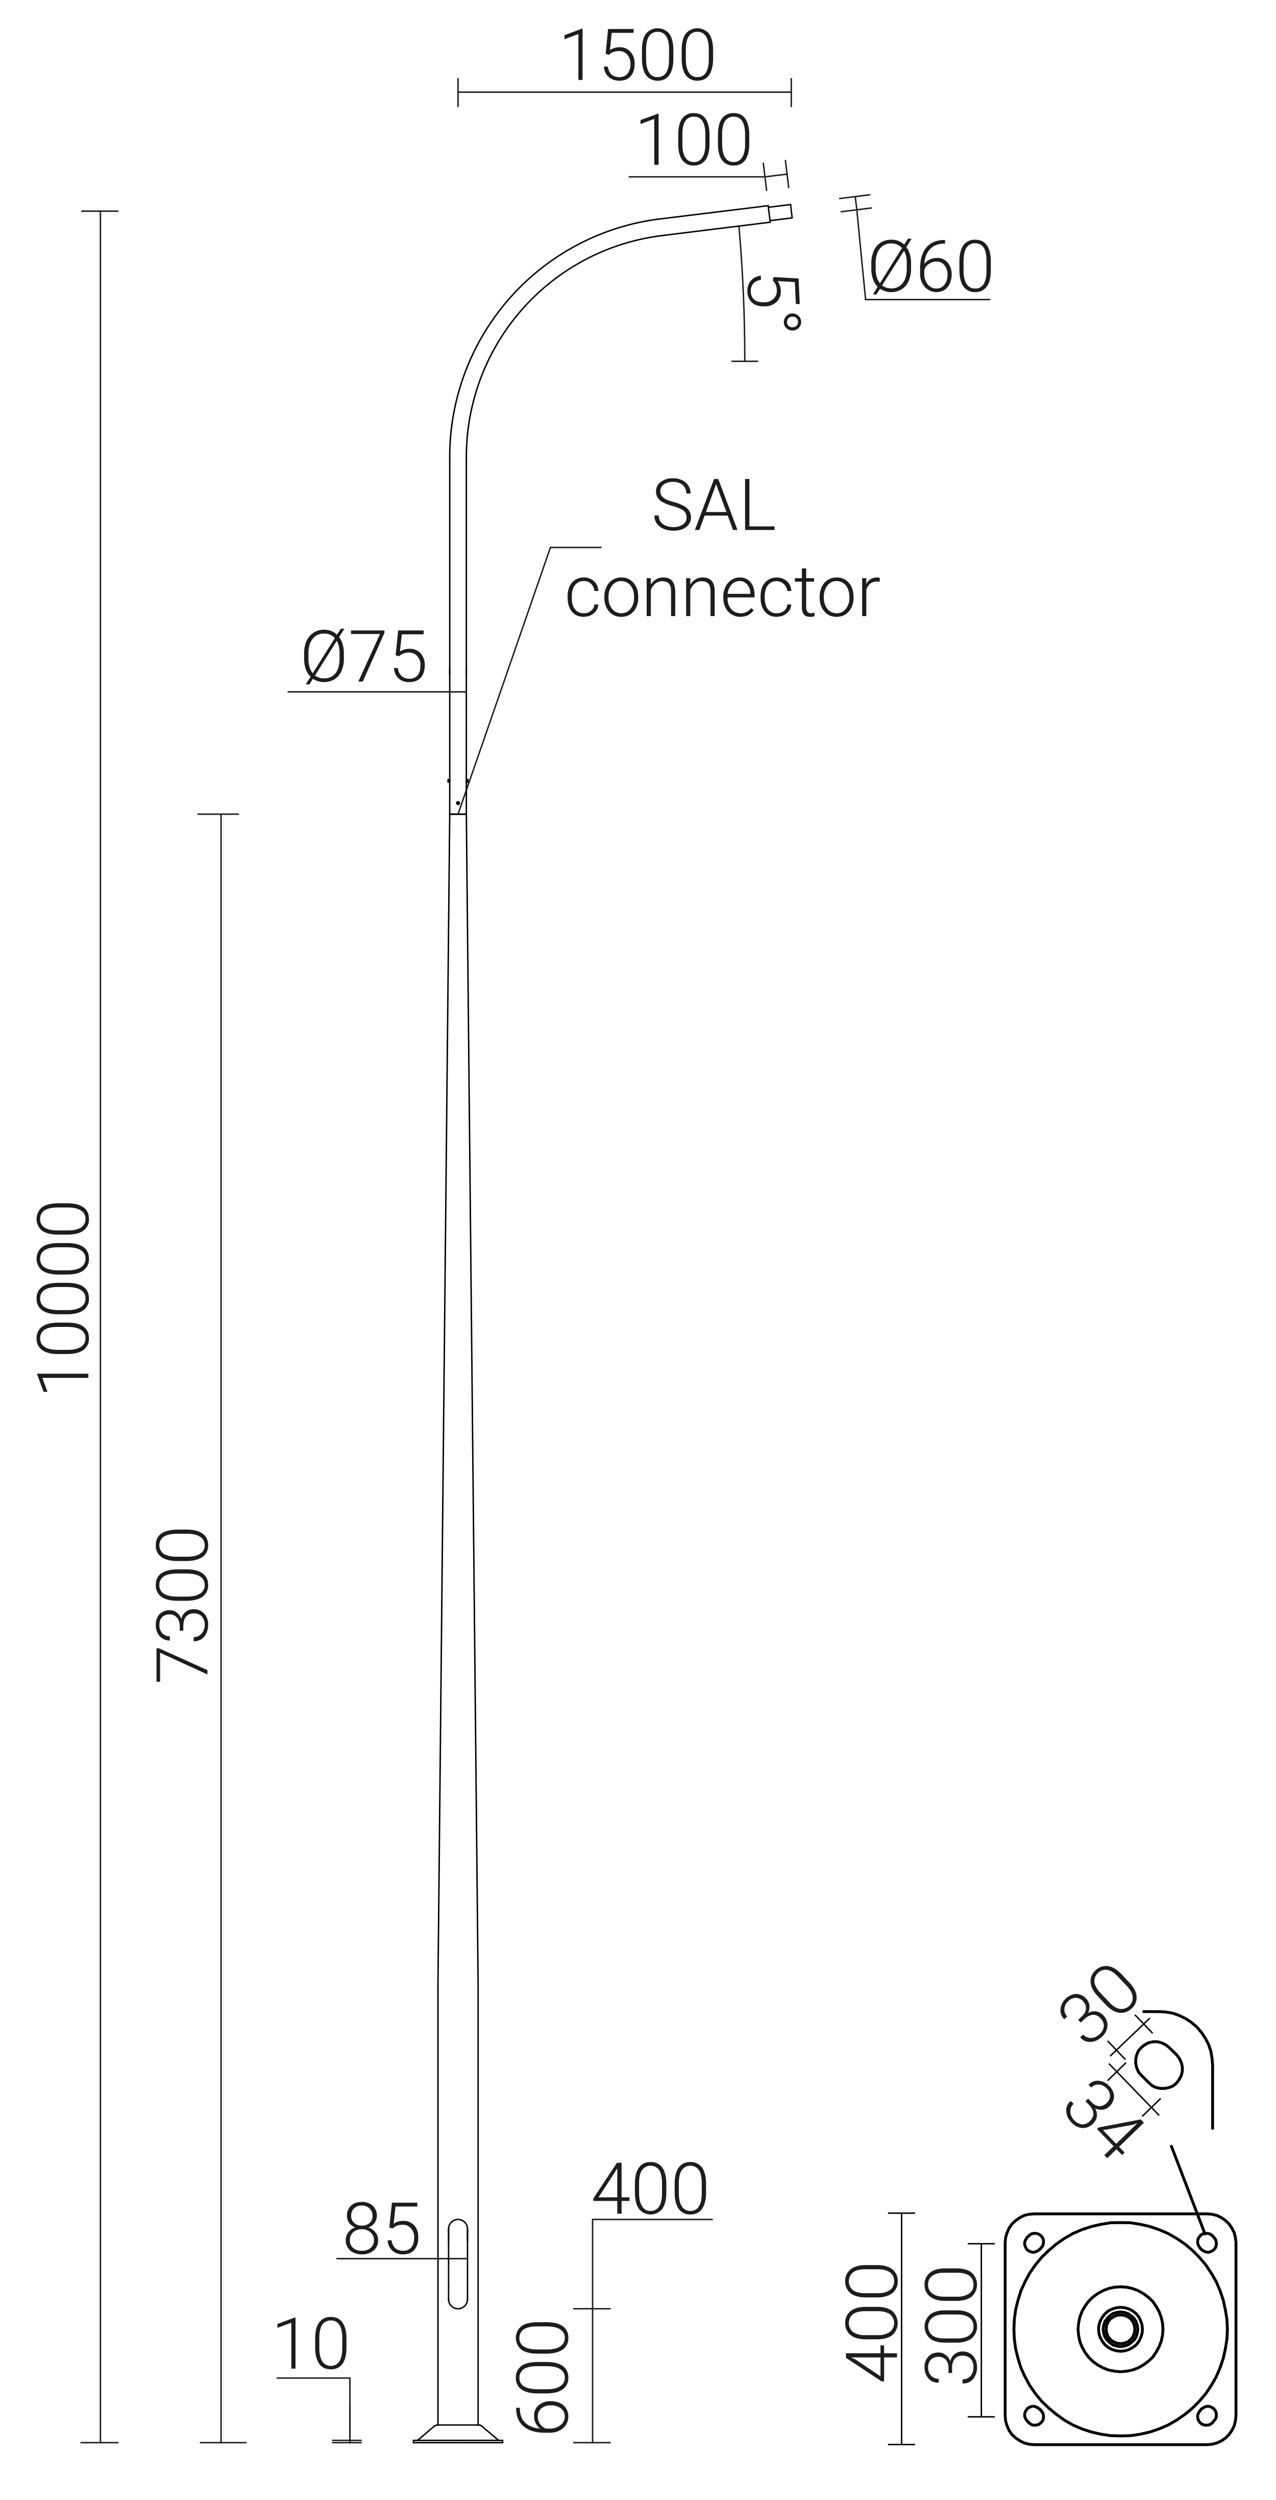 <svg xmlns="http://www.w3.org/2000/svg" viewBox="0 0 889.5 1741.8" preserveAspectRatio="xMinYMin" height="1741.8px">
  <title>42721 SAL-10 WLN1-1,5-2,7-5</title>
  <g>
    <polygon points="841.5 1703.1 844.9 1702.8 848.3 1701.9 851.5 1700.4 854.4 1698.4 856.8 1696 858.8 1693.1 860.4 1689.9 861.2 1686.5 861.6 1683.1 861.6 1562.3 861.2 1558.9 860.4 1555.5 858.8 1552.3 856.8 1549.4 854.4 1547 851.5 1545 848.3 1543.4 844.9 1542.6 841.5 1542.3 720.9 1542.3 717.3 1542.6 713.9 1543.4 710.9 1545 708 1547 705.4 1549.4 703.4 1552.3 702 1555.5 701 1558.9 700.7 1562.3 700.7 1683.1 701 1686.5 702 1689.9 703.4 1693.1 705.4 1696 708 1698.4 710.9 1700.4 713.9 1701.9 717.3 1702.8 720.9 1703.1 841.5 1703.1" style="fill: none;stroke: #000;stroke-linecap: round;stroke-linejoin: round;stroke-width: 2px"/>
    <line x1="837.7" y1="1678.1" x2="836.6" y2="1679.3" style="fill: none;stroke: #000;stroke-linecap: round;stroke-linejoin: round;stroke-width: 2px"/>
    <polyline points="846.2 1686.6 847.4 1685.1 847.9 1683.4 847.9 1681.5 847.4 1679.7 846.2 1678.1 844.7 1677.1 843 1676.4 841.1 1676.4 839.3 1677.1 837.7 1678.1" style="fill: none;stroke: #000;stroke-linecap: round;stroke-linejoin: round;stroke-width: 2px"/>
    <line x1="845.2" y1="1687.8" x2="846.2" y2="1686.6" style="fill: none;stroke: #000;stroke-linecap: round;stroke-linejoin: round;stroke-width: 2px"/>
    <polyline points="836.6 1679.3 835.5 1680.9 834.9 1682.6 834.9 1684.6 835.5 1686.3 836.6 1687.8 838.1 1689 840 1689.5 841.8 1689.5 843.7 1689 845.2 1687.8" style="fill: none;stroke: #000;stroke-linecap: round;stroke-linejoin: round;stroke-width: 2px"/>
    <polygon points="855.6 1622.7 855.3 1615.9 854.2 1609.1 852.7 1602.3 850.5 1595.8 847.8 1589.5 844.4 1583.6 840.5 1577.8 836 1572.5 831.3 1567.8 826 1563.3 820.2 1559.4 814.3 1556 808 1553.3 801.5 1551.1 794.9 1549.6 788.1 1548.5 781.1 1548.4 774.3 1548.5 767.5 1549.6 760.9 1551.1 754.2 1553.3 747.9 1556 742 1559.4 736.4 1563.3 731.1 1567.8 726.2 1572.5 721.8 1577.8 717.8 1583.6 714.6 1589.5 711.7 1595.8 709.7 1602.3 708 1609.1 707.1 1615.9 706.8 1622.7 707.1 1629.5 708 1636.3 709.7 1643.1 711.7 1649.6 714.6 1655.9 717.8 1661.8 721.8 1667.6 726.2 1672.9 731.1 1677.6 736.4 1682 742 1686 747.9 1689.4 754.2 1692.1 760.9 1694.3 767.5 1695.8 774.3 1696.8 781.1 1697 788.1 1696.8 794.9 1695.8 801.5 1694.3 808 1692.1 814.3 1689.4 820.2 1686 826 1682 831.3 1677.6 836 1672.9 840.5 1667.6 844.4 1661.8 847.8 1655.9 850.5 1649.6 852.7 1643.1 854.2 1636.3 855.3 1629.5 855.6 1622.7" style="fill: none;stroke: #000;stroke-linecap: round;stroke-linejoin: round;stroke-width: 2px"/>
    <line x1="836.6" y1="1566.1" x2="837.7" y2="1567.3" style="fill: none;stroke: #000;stroke-linecap: round;stroke-linejoin: round;stroke-width: 2px"/>
    <polyline points="845.2 1557.6 843.7 1556.4 841.8 1555.9 840 1555.9 838.1 1556.4 836.6 1557.6 835.5 1559.1 834.9 1560.8 834.9 1562.7 835.5 1564.5 836.6 1566.1" style="fill: none;stroke: #000;stroke-linecap: round;stroke-linejoin: round;stroke-width: 2px"/>
    <line x1="846.2" y1="1558.7" x2="845.2" y2="1557.6" style="fill: none;stroke: #000;stroke-linecap: round;stroke-linejoin: round;stroke-width: 2px"/>
    <polyline points="837.7 1567.3 839.3 1568.3 841.1 1569 843 1569 844.7 1568.3 846.2 1567.3 847.4 1565.7 847.9 1563.8 847.9 1562 847.4 1560.3 846.2 1558.7" style="fill: none;stroke: #000;stroke-linecap: round;stroke-linejoin: round;stroke-width: 2px"/>
    <line x1="724.5" y1="1567.3" x2="725.7" y2="1566.1" style="fill: none;stroke: #000;stroke-linecap: round;stroke-linejoin: round;stroke-width: 2px"/>
    <polyline points="716 1558.7 715 1560.3 714.3 1562 714.3 1563.8 715 1565.7 716 1567.3 717.5 1568.3 719.4 1569 721.2 1569 722.9 1568.3 724.5 1567.3" style="fill: none;stroke: #000;stroke-linecap: round;stroke-linejoin: round;stroke-width: 2px"/>
    <line x1="717.2" y1="1557.6" x2="716" y2="1558.7" style="fill: none;stroke: #000;stroke-linecap: round;stroke-linejoin: round;stroke-width: 2px"/>
    <polyline points="725.7 1566.1 726.9 1564.5 727.4 1562.7 727.4 1560.8 726.9 1559.1 725.7 1557.6 724.1 1556.4 722.4 1555.9 720.4 1555.9 718.7 1556.4 717.2 1557.6" style="fill: none;stroke: #000;stroke-linecap: round;stroke-linejoin: round;stroke-width: 2px"/>
    <line x1="725.7" y1="1679.3" x2="724.5" y2="1678.1" style="fill: none;stroke: #000;stroke-linecap: round;stroke-linejoin: round;stroke-width: 2px"/>
    <polyline points="717.2 1687.8 718.7 1689 720.4 1689.5 722.4 1689.5 724.1 1689 725.7 1687.8 726.9 1686.3 727.4 1684.6 727.4 1682.6 726.9 1680.9 725.7 1679.3" style="fill: none;stroke: #000;stroke-linecap: round;stroke-linejoin: round;stroke-width: 2px"/>
    <line x1="716" y1="1686.6" x2="717.2" y2="1687.8" style="fill: none;stroke: #000;stroke-linecap: round;stroke-linejoin: round;stroke-width: 2px"/>
    <polyline points="724.5 1678.1 722.9 1677.1 721.2 1676.4 719.4 1676.4 717.5 1677.1 716 1678.1 715 1679.7 714.3 1681.5 714.3 1683.4 715 1685.1 716 1686.6" style="fill: none;stroke: #000;stroke-linecap: round;stroke-linejoin: round;stroke-width: 2px"/>
    <polygon points="810.7 1622.7 810.4 1618.4 809.5 1614.4 808 1610.4 805.9 1606.7 803.6 1603.3 800.5 1600.4 797.1 1597.9 793.4 1595.8 789.4 1594.3 785.4 1593.4 781.1 1593.1 776.9 1593.4 772.8 1594.3 768.9 1595.8 765.1 1597.9 761.7 1600.4 758.8 1603.3 756.3 1606.7 754.2 1610.4 752.7 1614.4 751.9 1618.4 751.5 1622.7 751.9 1626.9 752.7 1631 754.2 1634.9 756.3 1638.7 758.8 1642.1 761.7 1645 765.1 1647.5 768.9 1649.6 772.8 1651.1 776.9 1651.9 781.1 1652.3 785.4 1651.9 789.4 1651.1 793.4 1649.6 797.1 1647.5 800.5 1645 803.6 1642.1 805.9 1638.7 808 1634.9 809.5 1631 810.4 1626.9 810.7 1622.7" style="fill: none;stroke: #000;stroke-linecap: round;stroke-linejoin: round;stroke-width: 2px"/>
    <polygon points="796.4 1622.7 796.1 1619.6 795.2 1616.9 793.9 1614.2 792 1611.8 789.6 1609.9 787.1 1608.6 784.2 1607.7 781.1 1607.4 778.2 1607.7 775.3 1608.6 772.6 1609.9 770.4 1611.8 768.5 1614.2 767 1616.9 766.1 1619.6 765.8 1622.7 766.1 1625.8 767 1628.5 768.5 1631.2 770.4 1633.6 772.6 1635.4 775.3 1636.8 778.2 1637.7 781.1 1638 784.2 1637.7 787.1 1636.8 789.6 1635.4 792 1633.6 793.9 1631.2 795.2 1628.5 796.1 1625.8 796.4 1622.7" style="fill: none;stroke: #000;stroke-linecap: round;stroke-linejoin: round;stroke-width: 2px"/>
    <polygon points="793.2 1622.7 792.8 1620 792 1617.4 790.6 1615.2 788.6 1613.3 786.4 1611.8 783.8 1611 781.1 1610.6 778.4 1611 775.8 1611.8 773.6 1613.3 771.8 1615.2 770.2 1617.4 769.4 1620 769 1622.7 769.4 1625.4 770.2 1628 771.8 1630.2 773.6 1632 775.8 1633.6 778.4 1634.4 781.1 1634.8 783.8 1634.4 786.4 1633.6 788.6 1632 790.6 1630.2 792 1628 792.8 1625.4 793.2 1622.7" style="fill: none;stroke: #000;stroke-linecap: round;stroke-linejoin: round;stroke-width: 2px"/>
    <polygon points="791.1 1622.7 790.8 1620.1 789.8 1617.6 788.3 1615.5 786.2 1614 783.8 1613 781.1 1612.7 778.6 1613 776.2 1614 774 1615.5 772.4 1617.6 771.4 1620.1 771.1 1622.7 771.4 1625.2 772.4 1627.8 774 1629.8 776.2 1631.4 778.6 1632.4 781.1 1632.7 783.8 1632.4 786.2 1631.4 788.3 1629.8 789.8 1627.8 790.8 1625.2 791.1 1622.7" style="fill: none;stroke: #000;stroke-linecap: round;stroke-linejoin: round;stroke-width: 2px"/>
    <g>
      <line x1="628.5" y1="1542" x2="628.5" y2="1702.9" style="fill: none;stroke: #000;stroke-linejoin: round"/>
      <g>
        <line x1="637.9" y1="1541.8" x2="619" y2="1541.8" style="fill: none;stroke: #000;stroke-linejoin: round"/>
        <line x1="637.9" y1="1703" x2="619" y2="1703" style="fill: none;stroke: #000;stroke-linejoin: round"/>
      </g>
    </g>
    <g>
      <line x1="693.5" y1="1563.1" x2="674.6" y2="1563.1" style="fill: none;stroke: #000;stroke-linejoin: round"/>
      <line x1="693.5" y1="1683.7" x2="674.6" y2="1683.7" style="fill: none;stroke: #000;stroke-linejoin: round"/>
      <line x1="684.1" y1="1562.9" x2="684.1" y2="1683.6" style="fill: none;stroke: #000;stroke-linejoin: round"/>
    </g>
    <g>
      <path d="M758.5,1462l2.4,2.4a8.1,8.1,0,0,0,5.5,2.9,6.8,6.8,0,0,0,4.9-2.1,6.9,6.9,0,0,0,2.5-5,7.3,7.3,0,0,0-2.4-5.4,8.1,8.1,0,0,0-5.4-2.6,6.9,6.9,0,0,0-5.3,2.1l-1.9-2h.1a8.3,8.3,0,0,1,6.9-2.7,11.3,11.3,0,0,1,7.4,3.6,10.8,10.8,0,0,1,3.4,7.2,9.7,9.7,0,0,1-3.3,7.1,8,8,0,0,1-4.5,2.2,9.7,9.7,0,0,1-5.4-.9,9,9,0,0,1,1.2,5.8,8.6,8.6,0,0,1-2.7,4.9,9.6,9.6,0,0,1-7.5,3,11.4,11.4,0,0,1-7.4-3.8,12.2,12.2,0,0,1-3.7-7.6,8.3,8.3,0,0,1,3.1-7.4h.1l1.9,2a7.1,7.1,0,0,0-2.3,5.5,9.9,9.9,0,0,0,8.2,8.8,7.2,7.2,0,0,0,5.5-2.4c1.8-1.8,2.6-3.6,2.4-5.5s-1.2-3.8-3.1-5.8l-2.4-2.4Z" style="fill: #1d1d1b"/>
      <path d="M780.1,1495.6l3.9,4-1.8,1.7-3.9-4-6.4,6.2-2.1-2.1,6.5-6.2-11.6-12,1.2-1.1,29.3-5.6,2.2,2.3ZM768.9,1484l9.2,9.5,14.5-14.1v-.2l-2.7,1Z" style="fill: #1d1d1b"/>
    </g>
    <g>
      <path d="M751.6,1407.1l2.5-2.3c1.9-1.8,2.9-3.6,2.9-5.5a6.6,6.6,0,0,0-1.9-5,7.1,7.1,0,0,0-5-2.5,7.4,7.4,0,0,0-5.5,2.4,7.7,7.7,0,0,0-2.6,5.3,6.6,6.6,0,0,0,2,5.3l-2,1.9h-.1a8.4,8.4,0,0,1-2.6-7,11.3,11.3,0,0,1,3.6-7.3,11.6,11.6,0,0,1,7.3-3.3,9.6,9.6,0,0,1,7.1,3.4,8.6,8.6,0,0,1,2.1,4.5,9.5,9.5,0,0,1-1,5.4,9.2,9.2,0,0,1,5.9-1.1,9,9,0,0,1,4.8,2.7,9.6,9.6,0,0,1,2.9,7.6,10.9,10.9,0,0,1-3.9,7.3,11.8,11.8,0,0,1-7.6,3.6,8.5,8.5,0,0,1-7.4-3.1v-.2l2-1.8a7.5,7.5,0,0,0,5.5,2.4,8.9,8.9,0,0,0,5.9-2.7,8.3,8.3,0,0,0,3-5.5,7.6,7.6,0,0,0-2.3-5.5,6.8,6.8,0,0,0-5.4-2.5,10.3,10.3,0,0,0-5.9,3.1l-2.5,2.3Z" style="fill: #1d1d1b"/>
      <path d="M787.2,1381.1c3.2,3.3,4.9,6.6,5.1,9.7a10,10,0,0,1-3.4,8.4,10.3,10.3,0,0,1-8.6,3c-3.2-.4-6.3-2.3-9.5-5.6l-5.4-5.8c-3.2-3.3-4.9-6.5-5.1-9.7a9.7,9.7,0,0,1,3.4-8.4,10.3,10.3,0,0,1,8.6-3c3.2.4,6.3,2.3,9.5,5.6Zm-7.9-4.1c-2.5-2.7-4.9-4.2-7.3-4.6a7.1,7.1,0,0,0-6.6,2.1,7.5,7.5,0,0,0-2.5,6.4c.4,2.4,1.8,4.9,4.3,7.6l6.1,6.4c2.4,2.6,4.9,4.2,7.3,4.6a7.9,7.9,0,0,0,9-8.5c-.3-2.4-1.7-4.9-4.2-7.6Z" style="fill: #1d1d1b"/>
    </g>
    <g>
      <path d="M613.8,1639.4v-5.5h2.5v5.5h9v2.9h-9V1659h-1.7l-24.9-16.4v-3.2Zm0,16.1v-13.2H593.6v.2l2.7,1.2Z" style="fill: #1d1d1b"/>
      <path d="M611.5,1607.1c4.6,0,8.1,1,10.6,3a11.2,11.2,0,0,1,0,16.6c-2.5,2-6.1,3-10.6,3h-8c-4.5,0-8.1-1-10.6-3a10.2,10.2,0,0,1-3.7-8.3,10.3,10.3,0,0,1,3.7-8.3c2.5-2,6.1-3,10.6-3Zm-8.5,3q-5.4,0-8.4,2.1a8.1,8.1,0,0,0,0,12.4,14.5,14.5,0,0,0,8.4,2.2h8.9a14.5,14.5,0,0,0,8.4-2.2,7.9,7.9,0,0,0,0-12.4q-3-2.1-8.4-2.1Z" style="fill: #1d1d1b"/>
      <path d="M611.5,1578c4.6,0,8.1,1,10.6,3a10,10,0,0,1,3.7,8.2,10.3,10.3,0,0,1-3.7,8.3c-2.5,2-6.1,3-10.6,3h-8c-4.5,0-8.1-1-10.6-2.9a10.3,10.3,0,0,1-3.7-8.3,10.2,10.2,0,0,1,3.7-8.3c2.5-2,6.1-3,10.6-3Zm-8.5,2.9c-3.6,0-6.4.7-8.4,2.2a8.1,8.1,0,0,0,0,12.4q3,2.1,8.4,2.1h8.9c3.6,0,6.4-.7,8.4-2.2a7.1,7.1,0,0,0,3-6.2,7.2,7.2,0,0,0-3-6.2q-3-2.1-8.4-2.1Z" style="fill: #1d1d1b"/>
    </g>
    <g>
      <path d="M661.2,1653.2v-3.4c0-2.6-.6-4.5-1.9-5.9a6.9,6.9,0,0,0-5-2,7.6,7.6,0,0,0-5.3,1.9,7.5,7.5,0,0,0-2,5.6,8.2,8.2,0,0,0,2,5.6,7,7,0,0,0,5.4,2.2v2.7h-.2a8.5,8.5,0,0,1-6.9-2.9,11.2,11.2,0,0,1-2.8-7.7,10.5,10.5,0,0,1,2.7-7.6c1.7-1.9,4.1-2.8,7.2-2.8a7.4,7.4,0,0,1,4.7,1.6,8.8,8.8,0,0,1,3.3,4.4,9.1,9.1,0,0,1,3.2-5,8.9,8.9,0,0,1,5.4-1.7,9.6,9.6,0,0,1,7.4,3.1,11.7,11.7,0,0,1,2.7,7.9,12.8,12.8,0,0,1-2.6,8,8.7,8.7,0,0,1-7.4,3.2H671v-2.8a7.3,7.3,0,0,0,5.5-2.3,8.9,8.9,0,0,0,2.1-6.1,8.4,8.4,0,0,0-1.9-5.9,7.4,7.4,0,0,0-5.7-2.2,6.7,6.7,0,0,0-5.5,2.3,9.8,9.8,0,0,0-1.8,6.3v3.4Z" style="fill: #1d1d1b"/>
      <path d="M666.8,1609.5c4.6,0,8.1,1,10.6,3a11,11,0,0,1,0,16.5c-2.5,2-6,3-10.6,3h-7.9c-4.6,0-8.1-.9-10.6-2.9a11,11,0,0,1,0-16.6c2.5-2,6-3,10.6-3Zm-8.4,2.9c-3.7,0-6.5.7-8.4,2.2a7.9,7.9,0,0,0,0,12.4q2.8,2.1,8.4,2.1h8.8q5.4,0,8.4-2.1a7.4,7.4,0,0,0,3-6.3,7.1,7.1,0,0,0-2.9-6.1c-2-1.5-4.8-2.2-8.5-2.2Z" style="fill: #1d1d1b"/>
      <path d="M666.8,1580.3c4.6,0,8.1,1,10.6,3a11.2,11.2,0,0,1,0,16.6c-2.5,2-6,3-10.6,3h-7.9c-4.6,0-8.1-1-10.6-3a10,10,0,0,1-3.8-8.3,10.1,10.1,0,0,1,3.8-8.3c2.5-2,6-3,10.6-3Zm-8.4,3q-5.5,0-8.4,2.1a7.1,7.1,0,0,0-3,6.2,7,7,0,0,0,3,6.2c1.9,1.5,4.7,2.2,8.4,2.2h8.8a14.5,14.5,0,0,0,8.4-2.2,7.1,7.1,0,0,0,3-6.2,7.3,7.3,0,0,0-2.9-6.2c-2-1.4-4.8-2.1-8.5-2.1Z" style="fill: #1d1d1b"/>
    </g>
    <line x1="807.9" y1="1401.4" x2="797.3" y2="1401.4" style="fill: none;stroke: #000;stroke-linecap: round;stroke-linejoin: round;stroke-width: 2px"/>
    <polyline points="845.3 1438.8 844.9 1433.8 844.1 1429.1 842.5 1424.3 840.3 1420.1 837.6 1416 834.4 1412.2 830.6 1409 826.6 1406.3 822.1 1404.1 817.5 1402.5 812.8 1401.7 807.9 1401.4" style="fill: none;stroke: #000;stroke-linecap: round;stroke-linejoin: round;stroke-width: 2px"/>
    <line x1="845.3" y1="1482.8" x2="845.3" y2="1438.8" style="fill: none;stroke: #000;stroke-linecap: round;stroke-linejoin: round;stroke-width: 2px"/>
    <polygon points="815 1426.4 812.6 1424.5 809.7 1423.1 806.8 1422.4 803.8 1422.4 800.7 1423.1 798 1424.5 795.6 1426.4 793.6 1428.7 792.4 1431.5 791.7 1434.5 791.7 1437.6 792.4 1440.6 793.6 1443.4 795.6 1445.7 800.9 1451 803.3 1453.1 806 1454.3 809 1454.9 812.1 1454.9 815 1454.3 817.9 1453.1 820.3 1451 822.1 1448.6 823.5 1445.9 824.2 1442.9 824.2 1439.8 823.5 1436.9 822.1 1434 820.3 1431.6 815 1426.4" style="fill: none;stroke: #000;stroke-linecap: round;stroke-linejoin: round;stroke-width: 2px"/>
    <g>
      <line x1="784.9" y1="1437" x2="772.1" y2="1449.5" style="fill: none;stroke: #000;stroke-linejoin: round"/>
      <line x1="809.1" y1="1461.9" x2="796.2" y2="1474.4" style="fill: none;stroke: #000;stroke-linejoin: round"/>
      <line x1="773" y1="1437.6" x2="808.1" y2="1473.8" style="fill: none;stroke: #000;stroke-linejoin: round"/>
    </g>
    <g>
      <line x1="772.1" y1="1421.8" x2="784.5" y2="1434.8" style="fill: none;stroke: #000;stroke-linejoin: round"/>
      <line x1="791.1" y1="1403.6" x2="803.5" y2="1416.5" style="fill: none;stroke: #000;stroke-linejoin: round"/>
      <line x1="773.9" y1="1432.4" x2="801.6" y2="1405.9" style="fill: none;stroke: #000;stroke-linejoin: round"/>
    </g>
    <line x1="840" y1="1556.3" x2="816.6" y2="1495.2" style="fill: none;stroke: #000;stroke-linecap: round;stroke-linejoin: round;stroke-width: 2px"/>
    <g>
      <line x1="319.3" y1="567.2" x2="383.7" y2="381.4" style="fill: none;stroke: #1d1d1b;stroke-linecap: round;stroke-linejoin: round"/>
      <line x1="383.7" y1="381.4" x2="419" y2="381.4" style="fill: none;stroke: #1d1d1b;stroke-linecap: round;stroke-linejoin: round"/>
    </g>
    <g>
      <path d="M478.6,360.5a6,6,0,0,0-2-4.7c-1.4-1.1-4-2.2-7.6-3.3a26.7,26.7,0,0,1-8.1-3.3,8.1,8.1,0,0,1-3.6-6.8,7.9,7.9,0,0,1,3.4-6.7,13.6,13.6,0,0,1,8.5-2.5,13.4,13.4,0,0,1,6.4,1.4,10,10,0,0,1,5.8,9.2h-3a7.5,7.5,0,0,0-2.5-5.9,10,10,0,0,0-6.7-2.2,10.9,10.9,0,0,0-6.5,1.8,5.8,5.8,0,0,0-2.4,4.8,5.4,5.4,0,0,0,2.2,4.4c1.4,1.2,3.8,2.2,7,3a30.8,30.8,0,0,1,7.2,2.8,9.3,9.3,0,0,1,3.7,3.3,8.8,8.8,0,0,1,1.3,4.6,8.3,8.3,0,0,1-3.4,6.8c-2.2,1.7-5.2,2.5-8.8,2.5a17.3,17.3,0,0,1-6.9-1.3,10.9,10.9,0,0,1-4.8-3.8,9.6,9.6,0,0,1-1.6-5.5h3A7,7,0,0,0,462,365a12.2,12.2,0,0,0,7.5,2.2,10.5,10.5,0,0,0,6.6-1.9A5.6,5.6,0,0,0,478.6,360.5Z" style="fill: #1d1d1b"/>
      <path d="M507.3,359.2H491.2l-3.7,10h-3.1l13.4-35.5h2.9l13.4,35.5H511Zm-15.2-2.5h14.3l-7.2-19.4Z" style="fill: #1d1d1b"/>
      <path d="M522.4,366.7h17.5v2.5H519.4V333.7h3Z" style="fill: #1d1d1b"/>
      <path d="M406.9,427.2a7.2,7.2,0,0,0,5.1-1.7,5.8,5.8,0,0,0,2.3-4.4h2.8a8.9,8.9,0,0,1-1.5,4.4,11.2,11.2,0,0,1-3.7,3.1,12.2,12.2,0,0,1-5,1.1,10.2,10.2,0,0,1-8.2-3.6c-2-2.4-3-5.7-3-9.7v-.9a16.7,16.7,0,0,1,1.3-6.9,9.9,9.9,0,0,1,3.9-4.6,10.8,10.8,0,0,1,6-1.7,10.4,10.4,0,0,1,7.2,2.6,9.2,9.2,0,0,1,3,6.8h-2.8a7.3,7.3,0,0,0-2.3-5,6.9,6.9,0,0,0-5.1-1.9,7.2,7.2,0,0,0-6.1,2.9c-1.5,1.9-2.2,4.5-2.2,8v.8c0,3.4.7,6,2.2,7.9A7.2,7.2,0,0,0,406.9,427.2Z" style="fill: #1d1d1b"/>
      <path d="M421.3,415.6a15.1,15.1,0,0,1,1.5-6.8A11,11,0,0,1,427,404a11.4,11.4,0,0,1,6.1-1.7,10.7,10.7,0,0,1,8.5,3.7c2.2,2.5,3.3,5.7,3.3,9.8v.6a15.2,15.2,0,0,1-1.5,6.9,11.2,11.2,0,0,1-4.1,4.7,10.9,10.9,0,0,1-6.2,1.7,10.7,10.7,0,0,1-8.5-3.7c-2.2-2.5-3.3-5.7-3.3-9.8Zm2.9.8a12.1,12.1,0,0,0,2.5,7.8,7.9,7.9,0,0,0,6.4,3,7.7,7.7,0,0,0,6.4-3,12,12,0,0,0,2.5-8v-.6a14.2,14.2,0,0,0-1.1-5.5,8.9,8.9,0,0,0-3.2-3.9,8.1,8.1,0,0,0-4.6-1.4,7.8,7.8,0,0,0-6.4,3.1,12.5,12.5,0,0,0-2.5,8Z" style="fill: #1d1d1b"/>
      <path d="M453.7,402.8v4.5a10.9,10.9,0,0,1,3.7-3.7,9.2,9.2,0,0,1,4.9-1.3q4.4,0,6.3,2.4t2.1,7.2v17.3h-2.9V411.9c0-2.4-.5-4.2-1.5-5.3s-2.5-1.7-4.7-1.7a7.1,7.1,0,0,0-4.8,1.7,9.8,9.8,0,0,0-3.1,4.5v18.1h-2.9V402.8Z" style="fill: #1d1d1b"/>
      <path d="M481.2,402.8v4.5a10.9,10.9,0,0,1,3.7-3.7,9.2,9.2,0,0,1,4.9-1.3q4.2,0,6.3,2.4t2.1,7.2v17.3h-2.9V411.9c0-2.4-.5-4.2-1.5-5.3s-2.6-1.7-4.7-1.7a7.1,7.1,0,0,0-4.8,1.7,9.8,9.8,0,0,0-3.1,4.5v18.1h-2.9V402.8Z" style="fill: #1d1d1b"/>
      <path d="M516.1,429.7A10.6,10.6,0,0,1,510,428a11,11,0,0,1-4.2-4.6,14.6,14.6,0,0,1-1.6-6.6v-1.1a15.1,15.1,0,0,1,1.5-6.8,11.4,11.4,0,0,1,4.1-4.8,10.2,10.2,0,0,1,5.8-1.8,9.5,9.5,0,0,1,7.6,3.3c1.9,2.2,2.8,5.2,2.8,9v1.6H507.2v.6a11.1,11.1,0,0,0,2.5,7.5,8.4,8.4,0,0,0,6.5,2.9,8.6,8.6,0,0,0,4.1-.8,10.3,10.3,0,0,0,3.3-2.7l1.8,1.3C523.3,428.2,520.2,429.7,516.1,429.7Zm-.5-24.9a7.4,7.4,0,0,0-5.6,2.4,11.8,11.8,0,0,0-2.8,6.5h15.9v-.3a9.7,9.7,0,0,0-2.2-6.2A6.5,6.5,0,0,0,515.6,404.8Z" style="fill: #1d1d1b"/>
      <path d="M541.5,427.2a7.5,7.5,0,0,0,5.1-1.7,6.1,6.1,0,0,0,2.2-4.4h2.8a8.9,8.9,0,0,1-1.5,4.4,10.2,10.2,0,0,1-3.7,3.1,11.7,11.7,0,0,1-4.9,1.1,10.3,10.3,0,0,1-8.3-3.6c-2-2.4-3-5.7-3-9.7v-.9a16.7,16.7,0,0,1,1.3-6.9,10.7,10.7,0,0,1,4-4.6,11.2,11.2,0,0,1,13.1.9,9.2,9.2,0,0,1,3,6.8h-2.8a7.6,7.6,0,0,0-13.5-4c-1.5,1.9-2.2,4.5-2.2,8v.8c0,3.4.7,6,2.2,7.9A7.2,7.2,0,0,0,541.5,427.2Z" style="fill: #1d1d1b"/>
      <path d="M562,396v6.8h5.5v2.4H562v17.6a5.7,5.7,0,0,0,.8,3.3,3,3,0,0,0,2.6,1.1l2.4-.3v2.4a8.6,8.6,0,0,1-3.1.4,5.4,5.4,0,0,1-4.4-1.7,8.5,8.5,0,0,1-1.3-5.2V405.2h-4.9v-2.4h4.9V396Z" style="fill: #1d1d1b"/>
      <path d="M571.4,415.6a15.1,15.1,0,0,1,1.5-6.8,11,11,0,0,1,4.2-4.8,11.4,11.4,0,0,1,6.1-1.7,10.7,10.7,0,0,1,8.5,3.7c2.2,2.5,3.3,5.7,3.3,9.8v.6a15.2,15.2,0,0,1-1.5,6.9,11.2,11.2,0,0,1-4.1,4.7,10.9,10.9,0,0,1-6.2,1.7,10.7,10.7,0,0,1-8.5-3.7c-2.2-2.5-3.3-5.7-3.3-9.8Zm2.9.8a12.1,12.1,0,0,0,2.5,7.8,7.9,7.9,0,0,0,6.4,3,7.7,7.7,0,0,0,6.4-3,12,12,0,0,0,2.5-8v-.6a14.2,14.2,0,0,0-1.1-5.5,8.9,8.9,0,0,0-3.2-3.9,8.1,8.1,0,0,0-4.6-1.4,7.7,7.7,0,0,0-6.4,3.1,12.5,12.5,0,0,0-2.5,8Z" style="fill: #1d1d1b"/>
      <path d="M613.2,405.3l-1.9-.2a7.3,7.3,0,0,0-4.7,1.5,9.5,9.5,0,0,0-2.7,4.5v18.1H601V402.8h2.9V407a8,8,0,0,1,7.5-4.7,5,5,0,0,1,1.9.3Z" style="fill: #1d1d1b"/>
    </g>
  </g>
  <g>
    <line x1="510.3" y1="251.7" x2="528.2" y2="251.7" style="fill: none;stroke: #1d1d1b;stroke-linecap: round;stroke-linejoin: round"/>
    <line x1="319.3" y1="74.2" x2="319.3" y2="54.8" style="fill: none;stroke: #1d1d1b;stroke-linecap: round;stroke-linejoin: round"/>
    <line x1="551.6" y1="74.2" x2="551.6" y2="54.8" style="fill: none;stroke: #1d1d1b;stroke-linecap: round;stroke-linejoin: round"/>
    <line x1="319.3" y1="64.2" x2="551.6" y2="64.2" style="fill: none;stroke: #1d1d1b;stroke-linecap: round;stroke-linejoin: round"/>
    <g>
      <path d="M406.1,55.7h-2.9v-32l-9.7,3.6V24.5L405.6,20h.5Z" style="fill: #1d1d1b"/>
      <path d="M422.2,37.5l1.7-17.3h17.8v2.7H426.4l-1.2,12a11.5,11.5,0,0,1,6.7-2,9.7,9.7,0,0,1,7.6,3.2,11.6,11.6,0,0,1,2.9,8.3c0,3.7-.9,6.6-2.8,8.7s-4.4,3.1-7.8,3.1a10.9,10.9,0,0,1-7.5-2.6,9.8,9.8,0,0,1-3.3-7.2h2.8a9.1,9.1,0,0,0,2.4,5.5,8.4,8.4,0,0,0,5.6,1.8,6.9,6.9,0,0,0,5.7-2.4,10.7,10.7,0,0,0,2-6.9,9.3,9.3,0,0,0-2.2-6.3,7.2,7.2,0,0,0-5.9-2.5,12.5,12.5,0,0,0-3.6.5,8.7,8.7,0,0,0-3.3,2.1Z" style="fill: #1d1d1b"/>
      <path d="M469.4,40.9c0,5-1,8.8-2.8,11.4a9.3,9.3,0,0,1-8.1,3.9,9.6,9.6,0,0,1-8.1-3.8c-1.9-2.6-2.8-6.3-2.9-11.1V34.9c0-5,.9-8.8,2.8-11.4a10.6,10.6,0,0,1,16.2-.1c1.8,2.5,2.8,6.1,2.9,11Zm-3-6.4c0-4.1-.6-7.1-2-9.2a6.5,6.5,0,0,0-6-3.1,6.6,6.6,0,0,0-5.9,3c-1.4,2-2.1,5.1-2.1,9v7q0,6.1,2.1,9.3a6.4,6.4,0,0,0,6,3.2,6.6,6.6,0,0,0,5.9-3.1c1.3-2.1,2-5.2,2-9.2Z" style="fill: #1d1d1b"/>
      <path d="M497.1,40.9c0,5-1,8.8-2.8,11.4s-4.5,3.9-8.1,3.9a9.6,9.6,0,0,1-8.1-3.8c-1.9-2.6-2.8-6.3-2.9-11.1V34.9c0-5,.9-8.8,2.8-11.4a10.6,10.6,0,0,1,16.2-.1c1.8,2.5,2.8,6.1,2.9,11Zm-3-6.4c0-4.1-.6-7.1-2-9.2a6.5,6.5,0,0,0-6-3.1,6.6,6.6,0,0,0-5.9,3c-1.4,2-2,5.1-2.1,9v7q0,6.1,2.1,9.3a6.6,6.6,0,0,0,6,3.2,6.5,6.5,0,0,0,5.9-3.1c1.3-2.1,2-5.2,2-9.2Z" style="fill: #1d1d1b"/>
    </g>
    <line x1="57" y1="147.1" x2="82.2" y2="147.1" style="fill: none;stroke: #1d1d1b;stroke-linecap: round;stroke-linejoin: round"/>
    <line x1="56.5" y1="1701.7" x2="82.2" y2="1701.7" style="fill: none;stroke: #1d1d1b;stroke-linecap: round;stroke-linejoin: round"/>
    <line x1="70" y1="147.1" x2="70" y2="1701.7" style="fill: none;stroke: #1d1d1b;stroke-linecap: round;stroke-linejoin: round"/>
    <g>
      <path d="M61.6,957v2.9H29.5l3.6,9.7H30.4l-4.5-12.1V957Z" style="fill: #1d1d1b"/>
      <path d="M46.7,921.4c5.1,0,8.9.9,11.5,2.8s3.8,4.5,3.8,8.1a9.4,9.4,0,0,1-3.8,8.1c-2.5,1.9-6.2,2.8-11.1,2.9H40.7c-5,0-8.7-.9-11.3-2.8a9.4,9.4,0,0,1-3.9-8.1,9.8,9.8,0,0,1,3.7-8.1c2.5-1.8,6.2-2.8,11-2.9Zm-6.3,3c-4.1,0-7.2.6-9.3,1.9a7,7,0,0,0-3.1,6.1,6.5,6.5,0,0,0,3.1,5.9c2,1.4,5,2,9,2.1h7q6,0,9.3-2.1a6.8,6.8,0,0,0,3.2-6,6.6,6.6,0,0,0-3.2-5.9c-2.1-1.3-5.1-2-9.2-2Z" style="fill: #1d1d1b"/>
      <path d="M46.7,893.7c5.1,0,8.9.9,11.5,2.8S62,901,62,904.6a9.4,9.4,0,0,1-3.8,8.1c-2.5,1.9-6.2,2.8-11.1,2.9H40.7c-5,0-8.7-1-11.3-2.8a9.4,9.4,0,0,1-3.9-8.1,9.7,9.7,0,0,1,3.7-8.1c2.5-1.9,6.2-2.8,11-2.9Zm-6.3,2.9c-4.1,0-7.2.7-9.3,2a7,7,0,0,0-3.1,6.1,6.5,6.5,0,0,0,3.1,5.9q3,1.9,9,2.1h7q6,0,9.3-2.1a6.8,6.8,0,0,0,3.2-6,6.6,6.6,0,0,0-3.2-5.9c-2.1-1.4-5.1-2-9.2-2.1Z" style="fill: #1d1d1b"/>
      <path d="M46.7,866c5.1,0,8.9.9,11.5,2.8s3.8,4.5,3.8,8.1a9.4,9.4,0,0,1-3.8,8.1c-2.5,1.9-6.2,2.8-11.1,2.9H40.7c-5,0-8.7-1-11.3-2.8a10.5,10.5,0,0,1-.2-16.2c2.5-1.9,6.2-2.8,11-2.9Zm-6.3,2.9c-4.1,0-7.2.7-9.3,2a7,7,0,0,0-3.1,6,6.5,6.5,0,0,0,3.1,6q3,2,9,2.1h7q6,0,9.3-2.1a6.8,6.8,0,0,0,3.2-6,6.6,6.6,0,0,0-3.2-5.9c-2.1-1.4-5.1-2-9.2-2.1Z" style="fill: #1d1d1b"/>
      <path d="M46.7,838.3c5.1,0,8.9.9,11.5,2.8s3.8,4.5,3.8,8.1a9.4,9.4,0,0,1-3.8,8.1c-2.5,1.8-6.2,2.8-11.1,2.8H40.7c-5,0-8.7-.9-11.3-2.7a10.5,10.5,0,0,1-.2-16.2c2.5-1.9,6.2-2.8,11-2.9Zm-6.3,2.9c-4.1,0-7.2.7-9.3,2a6.8,6.8,0,0,0-3.1,6,6.5,6.5,0,0,0,3.1,6c2,1.3,5,2,9,2h7c4,0,7.1-.6,9.3-2a6.8,6.8,0,0,0,3.2-6,6.6,6.6,0,0,0-3.2-5.9c-2.1-1.4-5.1-2.1-9.2-2.1Z" style="fill: #1d1d1b"/>
    </g>
    <line x1="138.1" y1="567.2" x2="166.2" y2="567.2" style="fill: none;stroke: #1d1d1b;stroke-linecap: round;stroke-linejoin: round"/>
    <line x1="139.7" y1="1701.7" x2="171.5" y2="1701.7" style="fill: none;stroke: #1d1d1b;stroke-linecap: round;stroke-linejoin: round"/>
    <line x1="154.1" y1="567.2" x2="154.1" y2="1701.7" style="fill: none;stroke: #1d1d1b;stroke-linecap: round;stroke-linejoin: round"/>
    <g>
      <path d="M110.8,1148.3l33.8,15.2v3l-33-15.1v20.2h-2.5v-23.3Z" style="fill: #1d1d1b"/>
      <path d="M125.3,1136v-3.1a10.5,10.5,0,0,0-.9-4.4,6.2,6.2,0,0,0-2.5-2.8,6,6,0,0,0-3.5-1,7.3,7.3,0,0,0-5.4,1.9c-1.3,1.3-1.9,3.1-1.9,5.6a8.3,8.3,0,0,0,2,5.6,6.9,6.9,0,0,0,5.3,2.1v3a9.7,9.7,0,0,1-5-1.4,9.1,9.1,0,0,1-3.6-3.9,11.9,11.9,0,0,1-1.2-5.4,11,11,0,0,1,2.6-7.7,9.8,9.8,0,0,1,7.3-2.7,7.6,7.6,0,0,1,4.7,1.6,9.7,9.7,0,0,1,3.2,4.4,8.5,8.5,0,0,1,8.6-6.7,9.4,9.4,0,0,1,7.3,3,10.9,10.9,0,0,1,2.8,7.9,13.1,13.1,0,0,1-1.3,5.9,10,10,0,0,1-3.5,4.1,10.2,10.2,0,0,1-5.3,1.4v-2.9a7.1,7.1,0,0,0,5.5-2.4,8.9,8.9,0,0,0,2.2-6.1,8.4,8.4,0,0,0-2-5.9,7.3,7.3,0,0,0-5.6-2.1,6.9,6.9,0,0,0-5.5,2.3c-1.2,1.5-1.8,3.8-1.8,6.7v3Z" style="fill: #1d1d1b"/>
      <path d="M129.8,1093.3c5,0,8.8.9,11.4,2.8s3.9,4.5,3.9,8.1a9.6,9.6,0,0,1-3.8,8.1c-2.6,1.9-6.3,2.8-11.1,2.9h-6.4c-5,0-8.8-1-11.3-2.8a9.5,9.5,0,0,1-3.9-8.2c0-3.5,1.2-6.2,3.7-8s6.2-2.8,11-2.9Zm-6.4,2.9c-4,0-7.1.7-9.2,2a6.7,6.7,0,0,0-3.1,6,6.7,6.7,0,0,0,3,6q3.2,2,9,2.1h7q6.2,0,9.3-2.1a6.7,6.7,0,0,0,3.3-6,6.6,6.6,0,0,0-3.2-5.9c-2.1-1.4-5.2-2-9.2-2.1Z" style="fill: #1d1d1b"/>
      <path d="M129.8,1065.6c5,0,8.8.9,11.4,2.8s3.9,4.5,3.9,8.1a9.6,9.6,0,0,1-3.8,8.1c-2.6,1.8-6.3,2.8-11.1,2.9h-6.4c-5,0-8.8-1-11.3-2.8a9.5,9.5,0,0,1-3.9-8.2c0-3.5,1.2-6.2,3.7-8s6.2-2.8,11-2.9Zm-6.4,2.9c-4,0-7.1.7-9.2,2a7.4,7.4,0,0,0-.1,12c2.1,1.3,5.1,2,9,2h7c4.1,0,7.2-.6,9.3-2a6.7,6.7,0,0,0,3.3-6,6.6,6.6,0,0,0-3.2-5.9c-2.1-1.4-5.2-2.1-9.2-2.1Z" style="fill: #1d1d1b"/>
    </g>
    <line x1="399.9" y1="1701.7" x2="425.3" y2="1701.7" style="fill: none;stroke: #1d1d1b;stroke-linecap: round;stroke-linejoin: round"/>
    <line x1="413.1" y1="1608.4" x2="413.1" y2="1701.7" style="fill: none;stroke: #1d1d1b;stroke-linecap: round;stroke-linejoin: round"/>
    <g>
      <path d="M359.8,1677.4h2.6v.4c0,4.2,1.2,7.6,3.7,10s6,3.8,10.5,4.1a10.7,10.7,0,0,1-3.2-3.8,11.9,11.9,0,0,1-1.1-5.1,9.1,9.1,0,0,1,3.3-7.4c2.1-1.9,4.9-2.8,8.4-2.8a14.5,14.5,0,0,1,6.3,1.3,10,10,0,0,1,5.9,9.2,10.6,10.6,0,0,1-3.7,8.3c-2.5,2.2-5.7,3.2-9.6,3.2H380c-6.4,0-11.3-1.4-14.8-4.3s-5.3-7-5.4-12.3Zm15.1,6.1a8.9,8.9,0,0,0,1.6,5.2,7.7,7.7,0,0,0,4.2,3.2h2.5a11.3,11.3,0,0,0,7.5-2.4,7.5,7.5,0,0,0,3-6.2,6.7,6.7,0,0,0-2.7-5.5,11.1,11.1,0,0,0-6.9-2.1,10.1,10.1,0,0,0-6.7,2.1A7,7,0,0,0,374.9,1683.5Z" style="fill: #1d1d1b"/>
      <path d="M380.8,1645.5c5.1,0,8.9.9,11.5,2.8s3.9,4.5,3.9,8.1a9.4,9.4,0,0,1-3.9,8.1c-2.5,1.9-6.2,2.8-11.1,2.9h-6.4c-5,0-8.7-1-11.3-2.8a9.4,9.4,0,0,1-3.9-8.1,9.7,9.7,0,0,1,3.7-8.1c2.5-1.9,6.2-2.8,11-2.9Zm-6.3,2.9c-4.1,0-7.2.7-9.3,2a7,7,0,0,0-3.1,6.1,6.5,6.5,0,0,0,3.1,5.9q3,1.9,9,2.1h7q6,0,9.3-2.1a6.8,6.8,0,0,0,3.2-6,6.6,6.6,0,0,0-3.2-5.9c-2.1-1.4-5.1-2-9.2-2.1Z" style="fill: #1d1d1b"/>
      <path d="M380.8,1617.8c5.1,0,8.9.9,11.5,2.8s3.9,4.5,3.9,8.1a9.4,9.4,0,0,1-3.9,8.1c-2.5,1.8-6.2,2.8-11.1,2.9h-6.4c-5,0-8.7-1-11.3-2.8a10.5,10.5,0,0,1-.2-16.2c2.5-1.9,6.2-2.8,11-2.9Zm-6.3,2.9c-4.1,0-7.2.7-9.3,2a7,7,0,0,0-3.1,6,6.5,6.5,0,0,0,3.1,6q3,2,9,2.1h7q6,0,9.3-2.1a6.8,6.8,0,0,0,3.2-6,6.6,6.6,0,0,0-3.2-5.9c-2.1-1.4-5.1-2-9.2-2.1Z" style="fill: #1d1d1b"/>
    </g>
    <line x1="413.1" y1="1546.2" x2="496.5" y2="1546.2" style="fill: none;stroke: #1d1d1b;stroke-linecap: round;stroke-linejoin: round"/>
    <line x1="399.9" y1="1608.4" x2="425.3" y2="1608.4" style="fill: none;stroke: #1d1d1b;stroke-linecap: round;stroke-linejoin: round"/>
    <line x1="413.1" y1="1546.2" x2="413.1" y2="1608.4" style="fill: none;stroke: #1d1d1b;stroke-linecap: round;stroke-linejoin: round"/>
    <g>
      <path d="M433.3,1530.8h5.5v2.5h-5.5v8.9h-3v-8.9H413.6v-1.7l16.5-24.9h3.2Zm-16.1,0h13.1v-20.3l-1.3,2.2Z" style="fill: #1d1d1b"/>
      <path d="M464.5,1527.4c0,5-1,8.8-2.8,11.4a10.4,10.4,0,0,1-16.2.1c-1.9-2.5-2.8-6.2-2.9-11.1v-6.4c0-5,.9-8.8,2.8-11.3a9.3,9.3,0,0,1,8.1-3.9,9.8,9.8,0,0,1,8.1,3.7c1.8,2.5,2.8,6.2,2.9,11Zm-3-6.3c0-4.1-.6-7.2-2-9.3a7.3,7.3,0,0,0-11.9,0q-2.1,3-2.1,9v6.9q0,6.1,2.1,9.3a6.5,6.5,0,0,0,6,3.3,6.7,6.7,0,0,0,5.9-3.2c1.3-2.1,2-5.2,2-9.2Z" style="fill: #1d1d1b"/>
      <path d="M492.2,1527.4c0,5-1,8.8-2.8,11.4s-4.5,3.9-8.1,3.9a9.4,9.4,0,0,1-8.1-3.8c-1.9-2.5-2.8-6.2-2.9-11.1v-6.4c0-5,.9-8.8,2.8-11.3a9.4,9.4,0,0,1,8.1-3.9,9.8,9.8,0,0,1,8.1,3.7c1.8,2.5,2.8,6.2,2.9,11Zm-3-6.3c0-4.1-.6-7.2-2-9.3a7.3,7.3,0,0,0-11.9,0c-1.4,2-2,5-2.1,9v6.9q0,6.1,2.1,9.3a6.7,6.7,0,0,0,6,3.3,6.6,6.6,0,0,0,5.9-3.2c1.3-2.1,2-5.2,2-9.2Z" style="fill: #1d1d1b"/>
    </g>
    <line x1="251.8" y1="1701.7" x2="231.8" y2="1701.7" style="fill: none;stroke: #1d1d1b;stroke-linecap: round;stroke-linejoin: round"/>
    <line x1="251.8" y1="1700.1" x2="231.8" y2="1700.1" style="fill: none;stroke: #1d1d1b;stroke-linecap: round;stroke-linejoin: round"/>
    <line x1="243.9" y1="1700.1" x2="243.9" y2="1675.8" style="fill: none;stroke: #1d1d1b;stroke-linecap: round;stroke-linejoin: round"/>
    <line x1="243.9" y1="1701.7" x2="243.9" y2="1656.7" style="fill: none;stroke: #1d1d1b;stroke-linecap: round;stroke-linejoin: round"/>
    <line x1="243.9" y1="1656.7" x2="193.2" y2="1656.7" style="fill: none;stroke: #1d1d1b;stroke-linecap: round;stroke-linejoin: round"/>
    <line x1="243.9" y1="1700.1" x2="243.9" y2="1701.7" style="fill: none;stroke: #1d1d1b;stroke-linecap: round;stroke-linejoin: round"/>
    <g>
      <path d="M206,1650.1h-2.9v-32l-9.7,3.6V1619l12.1-4.5h.5Z" style="fill: #1d1d1b"/>
      <path d="M241.5,1635.3q0,7.5-2.7,11.4a9.5,9.5,0,0,1-8.2,3.9c-3.5,0-6.2-1.2-8-3.8s-2.9-6.2-2.9-11.1v-6.4c0-5,.9-8.8,2.8-11.3s4.5-3.9,8.1-3.9,6.2,1.2,8,3.7,2.9,6.2,2.9,11Zm-2.9-6.4c0-4-.7-7.1-2-9.2a6.5,6.5,0,0,0-6-3.1,6.9,6.9,0,0,0-6,3c-1.3,2.1-2,5.1-2,9.1v6.9c0,4.1.7,7.2,2,9.3a6.7,6.7,0,0,0,6,3.3,6.8,6.8,0,0,0,6-3.2c1.3-2.1,2-5.2,2-9.2Z" style="fill: #1d1d1b"/>
    </g>
    <line x1="312.7" y1="1552.5" x2="312.7" y2="1561.3" style="fill: none;stroke: #1d1d1b;stroke-linecap: round;stroke-linejoin: round"/>
    <line x1="325.9" y1="1553.7" x2="325.9" y2="1561.3" style="fill: none;stroke: #1d1d1b;stroke-linecap: round;stroke-linejoin: round"/>
    <line x1="325.9" y1="1573.5" x2="312.7" y2="1573.5" style="fill: none;stroke: #1d1d1b;stroke-linecap: round;stroke-linejoin: round"/>
    <line x1="312.7" y1="1573.5" x2="234.9" y2="1573.5" style="fill: none;stroke: #1d1d1b;stroke-linecap: round;stroke-linejoin: round"/>
    <g>
      <path d="M262.7,1543.6a8.8,8.8,0,0,1-1.6,5,10,10,0,0,1-4.3,3.2,9.7,9.7,0,0,1,4.9,3.4,7.9,7.9,0,0,1,1.9,5.4,9,9,0,0,1-3.1,7.2,12.1,12.1,0,0,1-8.2,2.7,11.9,11.9,0,0,1-8.2-2.7,9.5,9.5,0,0,1-1.3-12.6,9.4,9.4,0,0,1,4.8-3.4,10.3,10.3,0,0,1-4.2-3.2,8.7,8.7,0,0,1-1.5-5,9,9,0,0,1,2.8-7c1.9-1.8,4.4-2.6,7.6-2.6a10.9,10.9,0,0,1,7.5,2.6A9.2,9.2,0,0,1,262.7,1543.6Zm-2,17a6.8,6.8,0,0,0-2.4-5.4,8.4,8.4,0,0,0-6-2.2,8.9,8.9,0,0,0-6.1,2.1,7.3,7.3,0,0,0-2.3,5.5,6.7,6.7,0,0,0,2.2,5.4,8.9,8.9,0,0,0,6.2,2,8.8,8.8,0,0,0,6.1-2A6.8,6.8,0,0,0,260.7,1560.6Zm-1-17a6.9,6.9,0,0,0-2.1-5.1,7.2,7.2,0,0,0-5.3-2,7.3,7.3,0,0,0-5.4,1.9,6.9,6.9,0,0,0-2.1,5.2,6.3,6.3,0,0,0,2.1,5,7.3,7.3,0,0,0,5.4,1.9,7.6,7.6,0,0,0,5.4-1.9A6.3,6.3,0,0,0,259.7,1543.6Z" style="fill: #1d1d1b"/>
      <path d="M271.4,1551.8l1.8-17.3h17.7v2.7H275.7l-1.3,12a11.8,11.8,0,0,1,6.7-2,10,10,0,0,1,7.7,3.2c1.9,2,2.8,4.8,2.8,8.3s-.9,6.6-2.8,8.7-4.4,3.1-7.8,3.1a10.9,10.9,0,0,1-7.5-2.6,10.6,10.6,0,0,1-3.3-7.2H273a8.6,8.6,0,0,0,2.5,5.5,7.9,7.9,0,0,0,5.5,1.8,7,7,0,0,0,5.8-2.4c1.3-1.6,1.9-3.9,1.9-6.9a8.8,8.8,0,0,0-2.2-6.3,7.2,7.2,0,0,0-5.9-2.5,12.5,12.5,0,0,0-3.6.5,12.8,12.8,0,0,0-3.3,2.1Z" style="fill: #1d1d1b"/>
    </g>
    <line x1="313.5" y1="465.1" x2="313.5" y2="469.9" style="fill: none;stroke: #1d1d1b;stroke-linecap: round;stroke-linejoin: round"/>
    <line x1="325.1" y1="465.1" x2="325.1" y2="469.9" style="fill: none;stroke: #1d1d1b;stroke-linecap: round;stroke-linejoin: round"/>
    <line x1="325.1" y1="482" x2="313.5" y2="482" style="fill: none;stroke: #1d1d1b;stroke-linecap: round;stroke-linejoin: round"/>
    <line x1="313.5" y1="482" x2="200.9" y2="482" style="fill: none;stroke: #1d1d1b;stroke-linecap: round;stroke-linejoin: round"/>
    <g>
      <path d="M239.7,458.9a19.1,19.1,0,0,1-1.7,8.6,12.3,12.3,0,0,1-4.8,5.7,14.4,14.4,0,0,1-15.1-.3l-2.4,3.9h-2.6l3.4-5.3c-3-3-4.5-7.3-4.5-12.8v-3.6a21.3,21.3,0,0,1,1.7-8.6,14,14,0,0,1,4.9-5.8,13.5,13.5,0,0,1,7.3-2,12.9,12.9,0,0,1,9,3.4l2.7-4.1h2.5l-3.7,5.8c2.2,2.9,3.3,6.7,3.3,11.3Zm-24.7,0c0,4.3,1,7.6,3,10.1l15.4-24.4a9.3,9.3,0,0,0-7.5-3.2A9.6,9.6,0,0,0,218,445q-3,3.6-3,10.2Zm21.7-3.8a17.5,17.5,0,0,0-1.9-8.7l-15.2,24.2a10.1,10.1,0,0,0,6.3,2,9.7,9.7,0,0,0,8-3.6c1.9-2.5,2.8-5.8,2.8-10.2Z" style="fill: #1d1d1b"/>
      <path d="M268,440.9l-15.1,33.9h-3.1l15.1-33.1H244.7v-2.5H268Z" style="fill: #1d1d1b"/>
      <path d="M275.8,456.5l1.8-17.3h17.7v2.7H280.1l-1.3,12a11.7,11.7,0,0,1,6.7-1.9,9.9,9.9,0,0,1,7.7,3.1,12,12,0,0,1,2.9,8.3c0,3.8-1,6.7-2.8,8.7s-4.5,3.1-7.9,3.1a10.8,10.8,0,0,1-7.5-2.5,11.1,11.1,0,0,1-3.3-7.3h2.8a8.4,8.4,0,0,0,2.5,5.5,7.7,7.7,0,0,0,5.5,1.9,7,7,0,0,0,5.8-2.4c1.3-1.7,1.9-3.9,1.9-6.9a9.1,9.1,0,0,0-2.2-6.4,7.5,7.5,0,0,0-5.9-2.5,9.7,9.7,0,0,0-3.6.6,8.8,8.8,0,0,0-3.2,2Z" style="fill: #1d1d1b"/>
    </g>
    <path d="M519.2,251.7c0-31.4-1.3-62.8-4.1-94.1" style="fill: none;stroke: #1d1d1b;stroke-linecap: round;stroke-linejoin: round"/>
    <g>
      <path d="M539.3,193l17.4,1,.8,17.8h-2.7l-.7-15.3-12.1-.7a11.7,11.7,0,0,1,2.3,6.6,10,10,0,0,1-2.8,7.8,11.6,11.6,0,0,1-8.2,3.2c-3.7.2-6.7-.6-8.8-2.4s-3.3-4.3-3.5-7.7a11.1,11.1,0,0,1,2.3-7.6,10.4,10.4,0,0,1,7.1-3.6V195a8.7,8.7,0,0,0-5.4,2.7,7.8,7.8,0,0,0-1.6,5.6,7,7,0,0,0,2.7,5.7c1.6,1.2,4,1.7,6.9,1.6a9,9,0,0,0,6.3-2.5,7.4,7.4,0,0,0,2.2-6,9.6,9.6,0,0,0-.7-3.6,10.6,10.6,0,0,0-2.1-3.1Z" style="fill: #1d1d1b"/>
      <path d="M552.7,230.2a5.8,5.8,0,0,1-4.4-1.5,5.9,5.9,0,0,1-1.9-4.1,6.2,6.2,0,0,1,1.6-4.3,5.5,5.5,0,0,1,4.2-1.9,5.4,5.4,0,0,1,4.3,1.6,5.7,5.7,0,0,1,.4,8.3A5.7,5.7,0,0,1,552.7,230.2Zm-.4-9.6a3.4,3.4,0,0,0-2.7,1.2,3.6,3.6,0,0,0-1,2.7,3.8,3.8,0,0,0,1.2,2.6,3.5,3.5,0,0,0,2.8.9,3.7,3.7,0,0,0,2.7-1.1,3.5,3.5,0,0,0,1-2.7,3.4,3.4,0,0,0-1.2-2.7A3.5,3.5,0,0,0,552.3,220.6Z" style="fill: #1d1d1b"/>
    </g>
    <line x1="534.4" y1="132.6" x2="532.1" y2="113.7" style="fill: none;stroke: #1d1d1b;stroke-linecap: round;stroke-linejoin: round"/>
    <line x1="549.8" y1="130.7" x2="547.5" y2="111.8" style="fill: none;stroke: #1d1d1b;stroke-linecap: round;stroke-linejoin: round"/>
    <line x1="548.7" y1="121.3" x2="533.3" y2="123.2" style="fill: none;stroke: #1d1d1b;stroke-linecap: round;stroke-linejoin: round"/>
    <g>
      <path d="M459.1,114.8h-3v-32l-9.6,3.6V83.7l12.1-4.5h.5Z" style="fill: #1d1d1b"/>
      <path d="M494.6,100c0,5-.9,8.8-2.8,11.4s-4.5,3.9-8.1,3.9a9.4,9.4,0,0,1-8.1-3.8c-1.8-2.5-2.8-6.2-2.8-11.1V94c0-5,.9-8.8,2.7-11.3a9.5,9.5,0,0,1,8.2-3.9c3.5,0,6.2,1.2,8,3.7s2.8,6.2,2.9,11Zm-2.9-6.4c0-4-.7-7.1-2-9.2a6.5,6.5,0,0,0-6-3.1,6.7,6.7,0,0,0-6,3c-1.3,2.1-2,5.1-2,9.1v6.9c0,4.1.6,7.2,2,9.3a6.7,6.7,0,0,0,6,3.3,6.6,6.6,0,0,0,5.9-3.2c1.4-2.1,2.1-5.2,2.1-9.2Z" style="fill: #1d1d1b"/>
      <path d="M522.3,100q0,7.5-2.7,11.4a9.5,9.5,0,0,1-8.2,3.9,9.4,9.4,0,0,1-8.1-3.8c-1.8-2.5-2.8-6.2-2.8-11.1V94c0-5,.9-8.8,2.7-11.3a9.5,9.5,0,0,1,8.2-3.9c3.5,0,6.2,1.2,8,3.7s2.9,6.2,2.9,11Zm-2.9-6.4c0-4-.7-7.1-2-9.2a6.5,6.5,0,0,0-6-3.1,6.8,6.8,0,0,0-6,3c-1.3,2.1-2,5.1-2,9.1v6.9c0,4.1.7,7.2,2,9.3a6.7,6.7,0,0,0,6,3.3,6.6,6.6,0,0,0,5.9-3.2c1.4-2.1,2.1-5.2,2.1-9.2Z" style="fill: #1d1d1b"/>
    </g>
    <line x1="585.3" y1="138.3" x2="606.3" y2="135.7" style="fill: none;stroke: #1d1d1b;stroke-linecap: round;stroke-linejoin: round"/>
    <line x1="586.4" y1="147.5" x2="607.4" y2="144.9" style="fill: none;stroke: #1d1d1b;stroke-linecap: round;stroke-linejoin: round"/>
    <line x1="596.2" y1="137" x2="597.3" y2="146.2" style="fill: none;stroke: #1d1d1b;stroke-linecap: round;stroke-linejoin: round"/>
    <line x1="597.3" y1="146.2" x2="603.4" y2="208.7" style="fill: none;stroke: #1d1d1b;stroke-linecap: round;stroke-linejoin: round"/>
    <line x1="603.4" y1="208.7" x2="689.9" y2="208.7" style="fill: none;stroke: #1d1d1b;stroke-linecap: round;stroke-linejoin: round"/>
    <g>
      <path d="M635.1,187.2a20.9,20.9,0,0,1-1.7,8.6,12.3,12.3,0,0,1-4.8,5.7,13.8,13.8,0,0,1-7.3,2,12.9,12.9,0,0,1-7.8-2.4l-2.5,4h-2.5l3.3-5.3c-2.9-3-4.4-7.3-4.4-12.8v-3.6a20.9,20.9,0,0,1,1.7-8.6,12.8,12.8,0,0,1,12.1-7.8,12.5,12.5,0,0,1,9.1,3.4l2.6-4.1h2.6l-3.7,5.8c2.2,2.9,3.3,6.6,3.3,11.2Zm-24.7,0c0,4.2,1,7.6,3,10.1l15.4-24.5a9.9,9.9,0,0,0-7.6-3.2,9.5,9.5,0,0,0-7.9,3.7c-1.9,2.4-2.9,5.8-2.9,10.2Zm21.7-3.9a17.4,17.4,0,0,0-1.9-8.6l-15.3,24.1a10.1,10.1,0,0,0,6.4,2.1,9.5,9.5,0,0,0,7.9-3.6c2-2.5,2.9-5.9,2.9-10.2Z" style="fill: #1d1d1b"/>
      <path d="M658.8,167.2v2.5h-.4c-4.2,0-7.6,1.3-10,3.8s-3.8,6-4.1,10.4a10.4,10.4,0,0,1,3.8-3.1,11.9,11.9,0,0,1,5.1-1.1,9.3,9.3,0,0,1,7.4,3.2,12.5,12.5,0,0,1,2.8,8.5,15.2,15.2,0,0,1-1.3,6.2,10.7,10.7,0,0,1-3.7,4.4,11,11,0,0,1-13.8-2.2,13.7,13.7,0,0,1-3.2-9.5v-3c0-6.3,1.4-11.3,4.3-14.8s7-5.2,12.3-5.3Zm-6.1,15a9,9,0,0,0-5.2,1.7,7.7,7.7,0,0,0-3.2,4.2v2.4a11.7,11.7,0,0,0,2.4,7.6,7.7,7.7,0,0,0,6.2,2.9,6.7,6.7,0,0,0,5.5-2.7,10.8,10.8,0,0,0,2.1-6.8,10,10,0,0,0-2.1-6.7A7,7,0,0,0,652.7,182.2Z" style="fill: #1d1d1b"/>
      <path d="M690.7,188.2c0,5-.9,8.8-2.8,11.4s-4.5,3.9-8.1,3.9a9.6,9.6,0,0,1-8.1-3.8c-1.9-2.6-2.8-6.3-2.9-11.1v-6.4c0-5,1-8.8,2.8-11.4a9.6,9.6,0,0,1,8.1-3.8c3.6,0,6.2,1.2,8.1,3.7s2.8,6.2,2.9,11Zm-3-6.4c0-4-.6-7.1-1.9-9.2a6.8,6.8,0,0,0-6.1-3.1,6.6,6.6,0,0,0-5.9,3c-1.4,2.1-2,5.1-2.1,9v7q0,6.1,2.1,9.3a6.6,6.6,0,0,0,6,3.2,6.5,6.5,0,0,0,5.9-3.1c1.3-2.1,2-5.2,2-9.2Z" style="fill: #1d1d1b"/>
    </g>
    <line x1="313.5" y1="567.2" x2="325.1" y2="567.2" style="fill: none;stroke: #000;stroke-linecap: round;stroke-linejoin: round;stroke-width: 0.992px"/>
    <line x1="312.7" y1="1552.8" x2="312.7" y2="1601.8" style="fill: none;stroke: #000;stroke-linecap: round;stroke-linejoin: round;stroke-width: 0.992px"/>
    <line x1="325.9" y1="1552.8" x2="325.9" y2="1601.8" style="fill: none;stroke: #000;stroke-linecap: round;stroke-linejoin: round;stroke-width: 0.992px"/>
    <polygon points="318.8 558.6 318.3 559.5 318.8 560.3 319.8 560.3 320.3 559.5 319.8 558.6 318.8 558.6" style="fill: none;stroke: #000;stroke-linecap: round;stroke-linejoin: round;stroke-width: 0.992px"/>
    <line x1="313.3" y1="543.1" x2="312.4" y2="543.1" style="fill: none;stroke: #000;stroke-linecap: round;stroke-linejoin: round;stroke-width: 0.992px"/>
    <line x1="312.4" y1="543.1" x2="312.4" y2="544.8" style="fill: none;stroke: #000;stroke-linecap: round;stroke-linejoin: round;stroke-width: 0.992px"/>
    <line x1="312.4" y1="544.8" x2="313.3" y2="544.8" style="fill: none;stroke: #000;stroke-linecap: round;stroke-linejoin: round;stroke-width: 0.992px"/>
    <line x1="312.4" y1="543.9" x2="313.3" y2="543.9" style="fill: none;stroke: #000;stroke-linecap: round;stroke-linejoin: round;stroke-width: 0.992px"/>
    <line x1="313.3" y1="542.9" x2="313.3" y2="544.9" style="fill: none;stroke: #000;stroke-linecap: round;stroke-linejoin: round;stroke-width: 0.992px"/>
    <line x1="313.3" y1="542.9" x2="313.5" y2="542.9" style="fill: none;stroke: #000;stroke-linecap: round;stroke-linejoin: round;stroke-width: 0.992px"/>
    <line x1="313.3" y1="544.9" x2="313.5" y2="544.9" style="fill: none;stroke: #000;stroke-linecap: round;stroke-linejoin: round;stroke-width: 0.992px"/>
    <line x1="325.3" y1="543.1" x2="326.2" y2="543.1" style="fill: none;stroke: #000;stroke-linecap: round;stroke-linejoin: round;stroke-width: 0.992px"/>
    <line x1="326.2" y1="543.1" x2="326.2" y2="544.8" style="fill: none;stroke: #000;stroke-linecap: round;stroke-linejoin: round;stroke-width: 0.992px"/>
    <line x1="326.2" y1="544.8" x2="325.3" y2="544.8" style="fill: none;stroke: #000;stroke-linecap: round;stroke-linejoin: round;stroke-width: 0.992px"/>
    <line x1="326.2" y1="543.9" x2="325.3" y2="543.9" style="fill: none;stroke: #000;stroke-linecap: round;stroke-linejoin: round;stroke-width: 0.992px"/>
    <line x1="325.3" y1="542.9" x2="325.3" y2="544.9" style="fill: none;stroke: #000;stroke-linecap: round;stroke-linejoin: round;stroke-width: 0.992px"/>
    <line x1="325.3" y1="542.9" x2="325.1" y2="542.9" style="fill: none;stroke: #000;stroke-linecap: round;stroke-linejoin: round;stroke-width: 0.992px"/>
    <line x1="325.3" y1="544.9" x2="325.1" y2="544.9" style="fill: none;stroke: #000;stroke-linecap: round;stroke-linejoin: round;stroke-width: 0.992px"/>
    <path d="M325.9,1552.8a6.6,6.6,0,1,0-13.2,0" style="fill: none;stroke: #000;stroke-linecap: round;stroke-linejoin: round;stroke-width: 0.992px"/>
    <path d="M312.7,1601.8a6.6,6.6,0,1,0,13.2,0" style="fill: none;stroke: #000;stroke-linecap: round;stroke-linejoin: round;stroke-width: 0.992px"/>
    <line x1="333.7" y1="1689.4" x2="305.2" y2="1689.4" style="fill: none;stroke: #000;stroke-linecap: round;stroke-linejoin: round;stroke-width: 0.992px"/>
    <line x1="288.2" y1="1701.7" x2="288.2" y2="1700.1" style="fill: none;stroke: #000;stroke-linecap: round;stroke-linejoin: round;stroke-width: 0.992px"/>
    <line x1="350.4" y1="1701.7" x2="288.2" y2="1701.7" style="fill: none;stroke: #000;stroke-linecap: round;stroke-linejoin: round;stroke-width: 0.992px"/>
    <line x1="350.4" y1="1700.1" x2="288.2" y2="1700.1" style="fill: none;stroke: #000;stroke-linecap: round;stroke-linejoin: round;stroke-width: 0.992px"/>
    <line x1="350.4" y1="1701.7" x2="350.4" y2="1700.1" style="fill: none;stroke: #000;stroke-linecap: round;stroke-linejoin: round;stroke-width: 0.992px"/>
    <path d="M336.1,1690.4a3.5,3.5,0,0,0-2.4-1" style="fill: none;stroke: #000;stroke-linecap: round;stroke-linejoin: round;stroke-width: 0.992px"/>
    <path d="M305.2,1689.4a4.5,4.5,0,0,0-2.7,1" style="fill: none;stroke: #000;stroke-linecap: round;stroke-linejoin: round;stroke-width: 0.992px"/>
    <path d="M347.1,1699.7a1.2,1.2,0,0,0,1,.4" style="fill: none;stroke: #000;stroke-linecap: round;stroke-linejoin: round;stroke-width: 0.992px"/>
    <path d="M290.6,1700.1a1.4,1.4,0,0,0,1-.4" style="fill: none;stroke: #000;stroke-linecap: round;stroke-linejoin: round;stroke-width: 0.992px"/>
    <line x1="302.5" y1="1690.4" x2="291.6" y2="1699.7" style="fill: none;stroke: #000;stroke-linecap: round;stroke-linejoin: round;stroke-width: 0.992px"/>
    <line x1="336.1" y1="1690.4" x2="347.1" y2="1699.7" style="fill: none;stroke: #000;stroke-linecap: round;stroke-linejoin: round;stroke-width: 0.992px"/>
    <line x1="305.3" y1="1383.3" x2="313.5" y2="567.2" style="fill: none;stroke: #000;stroke-linecap: round;stroke-linejoin: round;stroke-width: 0.992px"/>
    <line x1="325.1" y1="567.2" x2="333.3" y2="1383.3" style="fill: none;stroke: #000;stroke-linecap: round;stroke-linejoin: round;stroke-width: 0.992px"/>
    <line x1="305.3" y1="1689.4" x2="305.3" y2="1383.3" style="fill: none;stroke: #000;stroke-linecap: round;stroke-linejoin: round;stroke-width: 0.992px"/>
    <line x1="333.3" y1="1383.3" x2="333.3" y2="1689.4" style="fill: none;stroke: #000;stroke-linecap: round;stroke-linejoin: round;stroke-width: 0.992px"/>
    <line x1="325.1" y1="567.2" x2="325.1" y2="318.4" style="fill: none;stroke: #000;stroke-linecap: round;stroke-linejoin: round;stroke-width: 0.992px"/>
    <line x1="313.5" y1="567.2" x2="313.5" y2="318.4" style="fill: none;stroke: #000;stroke-linecap: round;stroke-linejoin: round;stroke-width: 0.992px"/>
    <line x1="535.5" y1="143.3" x2="536.9" y2="154.8" style="fill: none;stroke: #000;stroke-linecap: round;stroke-linejoin: round;stroke-width: 0.992px"/>
    <line x1="536.9" y1="154.8" x2="461.6" y2="164.1" style="fill: none;stroke: #000;stroke-linecap: round;stroke-linejoin: round;stroke-width: 0.992px"/>
    <line x1="535.5" y1="143.3" x2="460.2" y2="152.5" style="fill: none;stroke: #000;stroke-linecap: round;stroke-linejoin: round;stroke-width: 0.992px"/>
    <path d="M461.6,164.1A155.4,155.4,0,0,0,325.1,318.4" style="fill: none;stroke: #000;stroke-linecap: round;stroke-linejoin: round;stroke-width: 0.992px"/>
    <path d="M460.2,152.5A167,167,0,0,0,313.5,318.4" style="fill: none;stroke: #000;stroke-linecap: round;stroke-linejoin: round;stroke-width: 0.992px"/>
    <line x1="313.5" y1="567.2" x2="325.1" y2="567.2" style="fill: none;stroke: #000;stroke-linecap: round;stroke-linejoin: round;stroke-width: 0.992px"/>
    <line x1="551.1" y1="142.5" x2="552.2" y2="151.8" style="fill: none;stroke: #000;stroke-linecap: round;stroke-linejoin: round;stroke-width: 0.992px"/>
    <line x1="551.1" y1="142.5" x2="535.6" y2="144.4" style="fill: none;stroke: #000;stroke-linecap: round;stroke-linejoin: round;stroke-width: 0.992px"/>
    <line x1="536.8" y1="153.7" x2="552.2" y2="151.8" style="fill: none;stroke: #000;stroke-linecap: round;stroke-linejoin: round;stroke-width: 0.992px"/>
    <line x1="313.5" y1="543.2" x2="313.5" y2="544.6" style="fill: none;stroke: #000;stroke-linecap: round;stroke-linejoin: round;stroke-width: 0.992px"/>
    <path d="M318.9,559.5a.4.4,0,1,1,.8,0c0,.2-.2.3-.4.3s-.4-.1-.4-.3Z" style="fill: none;stroke: #000;stroke-linecap: round;stroke-linejoin: round;stroke-width: 0.992px"/>
    <line x1="551.6" y1="147.1" x2="551.6" y2="147.1" style="fill: none;stroke: #1d1d1b;stroke-linecap: round;stroke-linejoin: round"/>
    <line x1="551.6" y1="64.2" x2="551.6" y2="64.2" style="fill: none;stroke: #1d1d1b;stroke-linecap: round;stroke-linejoin: round"/>
    <line x1="551.6" y1="147.1" x2="551.6" y2="147.1" style="fill: none;stroke: #1d1d1b;stroke-linecap: round;stroke-linejoin: round"/>
    <line x1="319.3" y1="1701.7" x2="319.3" y2="1701.7" style="fill: none;stroke: #1d1d1b;stroke-linecap: round;stroke-linejoin: round"/>
    <line x1="70" y1="1701.7" x2="70" y2="1701.7" style="fill: none;stroke: #1d1d1b;stroke-linecap: round;stroke-linejoin: round"/>
    <line x1="319.3" y1="567.2" x2="319.3" y2="567.2" style="fill: none;stroke: #1d1d1b;stroke-linecap: round;stroke-linejoin: round"/>
    <line x1="319.3" y1="1701.7" x2="319.3" y2="1701.7" style="fill: none;stroke: #1d1d1b;stroke-linecap: round;stroke-linejoin: round"/>
    <line x1="154.1" y1="1701.7" x2="154.1" y2="1701.7" style="fill: none;stroke: #1d1d1b;stroke-linecap: round;stroke-linejoin: round"/>
    <line x1="319.3" y1="1608.4" x2="319.3" y2="1608.4" style="fill: none;stroke: #1d1d1b;stroke-linecap: round;stroke-linejoin: round"/>
    <line x1="319.3" y1="1701.7" x2="319.3" y2="1701.7" style="fill: none;stroke: #1d1d1b;stroke-linecap: round;stroke-linejoin: round"/>
    <line x1="413.1" y1="1701.7" x2="413.1" y2="1701.7" style="fill: none;stroke: #1d1d1b;stroke-linecap: round;stroke-linejoin: round"/>
    <line x1="319.3" y1="1546.2" x2="319.3" y2="1546.2" style="fill: none;stroke: #1d1d1b;stroke-linecap: round;stroke-linejoin: round"/>
    <line x1="319.3" y1="1608.4" x2="319.3" y2="1608.4" style="fill: none;stroke: #1d1d1b;stroke-linecap: round;stroke-linejoin: round"/>
    <line x1="413.1" y1="1608.4" x2="413.1" y2="1608.4" style="fill: none;stroke: #1d1d1b;stroke-linecap: round;stroke-linejoin: round"/>
    <line x1="288.2" y1="1701.7" x2="288.2" y2="1701.7" style="fill: none;stroke: #1d1d1b;stroke-linecap: round;stroke-linejoin: round"/>
    <line x1="288.2" y1="1700.1" x2="288.2" y2="1700.1" style="fill: none;stroke: #1d1d1b;stroke-linecap: round;stroke-linejoin: round"/>
    <line x1="243.9" y1="1700.1" x2="243.9" y2="1700.1" style="fill: none;stroke: #1d1d1b;stroke-linecap: round;stroke-linejoin: round"/>
    <line x1="312.7" y1="1588.9" x2="312.7" y2="1588.9" style="fill: none;stroke: #1d1d1b;stroke-linecap: round;stroke-linejoin: round"/>
    <line x1="325.9" y1="1590.1" x2="325.9" y2="1590.1" style="fill: none;stroke: #1d1d1b;stroke-linecap: round;stroke-linejoin: round"/>
    <line x1="325.9" y1="1573.5" x2="325.9" y2="1573.5" style="fill: none;stroke: #1d1d1b;stroke-linecap: round;stroke-linejoin: round"/>
    <line x1="313.5" y1="501.6" x2="313.5" y2="501.6" style="fill: none;stroke: #1d1d1b;stroke-linecap: round;stroke-linejoin: round"/>
    <line x1="325.1" y1="501.6" x2="325.1" y2="501.6" style="fill: none;stroke: #1d1d1b;stroke-linecap: round;stroke-linejoin: round"/>
    <line x1="325.1" y1="482" x2="325.1" y2="482" style="fill: none;stroke: #1d1d1b;stroke-linecap: round;stroke-linejoin: round"/>
    <line x1="518.8" y1="220.3" x2="518.8" y2="220.3" style="fill: none;stroke: #1d1d1b;stroke-linecap: round;stroke-linejoin: round"/>
    <line x1="517.7" y1="157.4" x2="517.7" y2="157.4" style="fill: none;stroke: #1d1d1b;stroke-linecap: round;stroke-linejoin: round"/>
    <line x1="512.5" y1="157.9" x2="512.5" y2="157.9" style="fill: none;stroke: #1d1d1b;stroke-linecap: round;stroke-linejoin: round"/>
    <line x1="520.3" y1="251.7" x2="520.3" y2="251.7" style="fill: none;stroke: #1d1d1b;stroke-linecap: round;stroke-linejoin: round"/>
    <line x1="536.8" y1="153.7" x2="536.8" y2="153.7" style="fill: none;stroke: #1d1d1b;stroke-linecap: round;stroke-linejoin: round"/>
    <line x1="552.2" y1="151.8" x2="552.2" y2="151.8" style="fill: none;stroke: #1d1d1b;stroke-linecap: round;stroke-linejoin: round"/>
    <line x1="548.7" y1="120.5" x2="548.7" y2="120.5" style="fill: none;stroke: #1d1d1b;stroke-linecap: round;stroke-linejoin: round"/>
    <line x1="551.1" y1="142.5" x2="551.1" y2="142.5" style="fill: none;stroke: #1d1d1b;stroke-linecap: round;stroke-linejoin: round"/>
    <line x1="552.2" y1="151.8" x2="552.2" y2="151.8" style="fill: none;stroke: #1d1d1b;stroke-linecap: round;stroke-linejoin: round"/>
    <line x1="597.3" y1="146.2" x2="597.3" y2="146.2" style="fill: none;stroke: #1d1d1b;stroke-linecap: round;stroke-linejoin: round"/>
    <line x1="533.3" y1="123.2" x2="438.6" y2="123.2" style="fill: none;stroke: #1d1d1b;stroke-linecap: round;stroke-linejoin: round"/>
  </g>
</svg>
